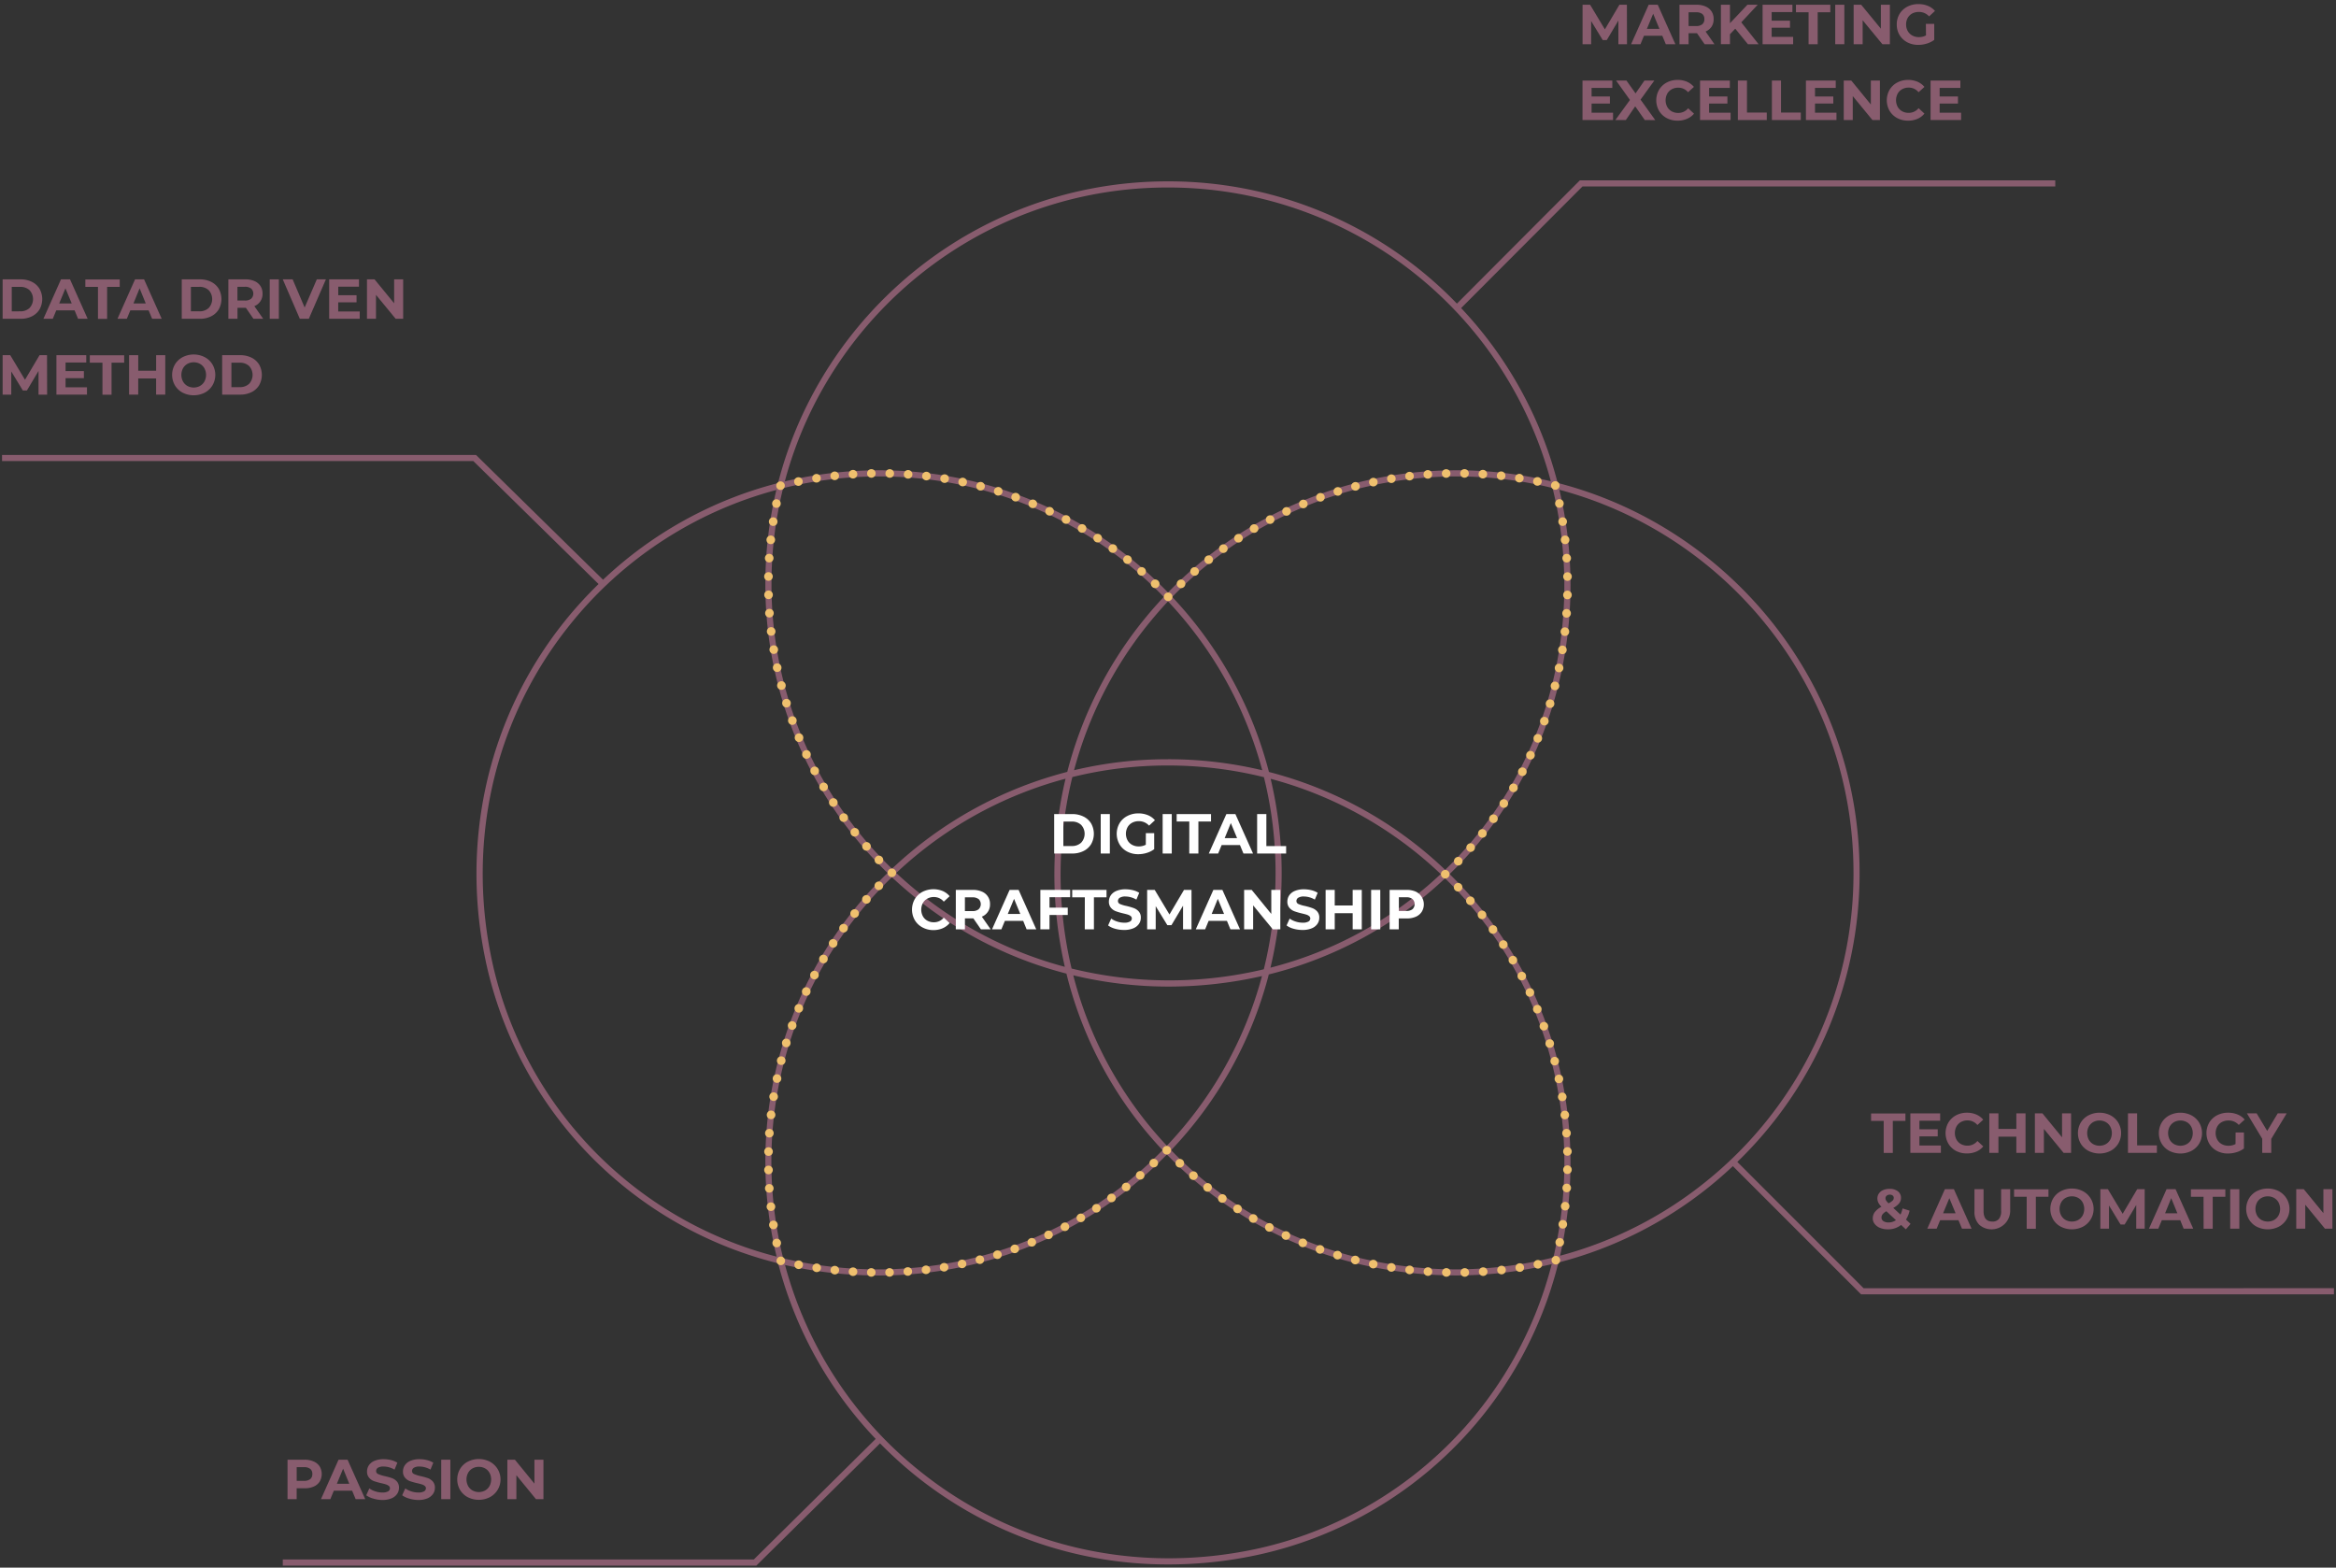 <svg id="Layer_1" data-name="Layer 1" xmlns="http://www.w3.org/2000/svg" viewBox="0 0 1140 765"><rect x="0" y="0" width="1140" height="765" fill="#333333" stroke="none"/><defs><style>.cls-1{opacity:0;}.cls-10,.cls-11,.cls-12,.cls-13,.cls-14,.cls-2,.cls-6,.cls-7,.cls-8,.cls-9{fill:none;stroke:#efc06e;stroke-linecap:round;stroke-miterlimit:10;stroke-width:4.2px;}.cls-2{stroke-dasharray:0 9;}.cls-3{fill:#885c6e;}.cls-4{isolation:isolate;}.cls-5{fill:#fff;}.cls-7{stroke-dasharray:0 8.92;}.cls-8{stroke-dasharray:0 8.98;}.cls-9{stroke-dasharray:0 8.96;}.cls-10{stroke-dasharray:0 8.97;}.cls-11{stroke-dasharray:0 8.96;}.cls-12{stroke-dasharray:0 8.98;}.cls-13{stroke-dasharray:0 8.92;}.cls-14{stroke-dasharray:0 8.99;}</style></defs><g class="cls-1"><path class="cls-2" d="M624,425.46c.34,122.3-112,218.61-239.23,190.68A191.7,191.7,0,0,1,239.1,471.28C210.48,344.18,306.17,231.34,428.46,231H429C536.55,230.85,623.85,317.92,624,425.46Z"/><polyline class="cls-2" points="288.65 279.35 231.65 223.5 1 223.5"/></g><path class="cls-3" d="M909.47,628.65,847.84,567A195.51,195.51,0,0,0,907.5,425.46c-.13-91.24-62.82-168-147.35-189.8A195.12,195.12,0,0,0,723,161.72c-3.18-3.94-6.51-7.73-9.94-11.39L772.27,91H1003V88H771l-60,60.16A195.51,195.51,0,0,0,570,88.5h-.55c-91.19.13-168,62.77-189.76,147.23a195,195,0,0,0-85.39,47.17l-62-60.9H1v3H231l61.11,60a200.43,200.43,0,0,0-16.86,18.58c-37.41,46.91-51.14,108.16-37.65,168a193.6,193.6,0,0,0,142.14,144.9,195.21,195.21,0,0,0,47.6,85.69L367.88,761H138v3H369.12l60.35-59.65a200.24,200.24,0,0,0,18.1,16.36,196.17,196.17,0,0,0,122.78,42.72,205.78,205.78,0,0,0,45.26-5.07A193.59,193.59,0,0,0,760.54,616.1,195,195,0,0,0,834.28,579c3.94-3.18,7.73-6.51,11.38-9.94l62.57,62.56H1139v-3ZM569.46,91.5H570A193.26,193.26,0,0,1,756.83,234.85a196.11,196.11,0,0,0-45.56-5.35h-.81A195.52,195.52,0,0,0,570,289.14,195.66,195.66,0,0,0,429.27,229.5h-.81A197.74,197.74,0,0,0,383,234.91C405,152.53,480.23,91.63,569.46,91.5ZM720.69,445.6c37.1,46,50.95,106.25,38,165.31-.2.91-.41,1.81-.62,2.71a199.29,199.29,0,0,1-91,1.06,189.89,189.89,0,0,1-95.55-53.41,195.22,195.22,0,0,0,47.68-85.76,192.83,192.83,0,0,0,86-46.89A196.45,196.45,0,0,1,720.69,445.6ZM522.57,471a199.22,199.22,0,0,1,.75-91.8,192.86,192.86,0,0,1,46.14-5.65H570a194.92,194.92,0,0,1,46.81,5.7,192.85,192.85,0,0,1,5.68,46.26h0A194.84,194.84,0,0,1,616.75,473l-1.8.42a199.35,199.35,0,0,1-92-.79C522.83,472.07,522.69,471.51,522.57,471ZM570,370.5h-.55a196,196,0,0,0-45.29,5.35,192.17,192.17,0,0,1,35.47-70.41q5-6.22,10.36-12a193.27,193.27,0,0,1,46,82.43A197.94,197.94,0,0,0,570,370.5Zm-12.72-66.93a195.11,195.11,0,0,0-36.44,73.1,196.1,196.1,0,0,0-85.54,47.25A192.57,192.57,0,0,1,376.5,285.53V285a193,193,0,0,1,5.67-46.79,194.39,194.39,0,0,1,46.3-5.71h.8a192.7,192.7,0,0,1,138.66,58.8Q562.4,297.18,557.29,303.57ZM520,380a202.38,202.38,0,0,0-.39,91.62c0,.06,0,.11,0,.17a192,192,0,0,1-70.24-35.42q-6.22-5-12-10.36A193.06,193.06,0,0,1,520,380Zm-72.46,58.72a195.16,195.16,0,0,0,72.89,36.39,192.8,192.8,0,0,0,46.92,86.16,195,195,0,0,1-17,15.43c-46,37.1-106.25,50.95-165.31,38l-2.83-.65a194.36,194.36,0,0,1-5.76-46.5V567a192.72,192.72,0,0,1,58.8-138.93Q441.18,433.61,447.57,438.71Zm76.2,37.21a198.77,198.77,0,0,0,46.58,5.51,205.78,205.78,0,0,0,45.26-5.07l.29-.07a192.17,192.17,0,0,1-46.43,82.8A189.69,189.69,0,0,1,523.77,475.92ZM620,472.21a198.4,198.4,0,0,0,.09-92.16,192.32,192.32,0,0,1,83,46.48A189.77,189.77,0,0,1,620,472.21Zm-.73-95.49a196.08,196.08,0,0,0-47.21-85.41A192.53,192.53,0,0,1,710.47,232.5h.8a192.93,192.93,0,0,1,46.4,5.65,199.36,199.36,0,0,1,1,90.76,189.89,189.89,0,0,1-53.41,95.55A195.24,195.24,0,0,0,619.3,376.72ZM240.57,471c-13.29-59,.22-119.31,37.07-165.51a192.8,192.8,0,0,1,101.24-66.39A196.11,196.11,0,0,0,373.5,285v.54A195.52,195.52,0,0,0,433.14,426,195.65,195.65,0,0,0,373.5,567v.54A197.66,197.66,0,0,0,379,613.22,190.59,190.59,0,0,1,240.57,471ZM615,755.43c-59,13.29-119.31-.22-165.51-37.07A192.78,192.78,0,0,1,383.1,617.3l1.35.31a206.16,206.16,0,0,0,44.17,4.82A196.22,196.22,0,0,0,552.28,579a201.12,201.12,0,0,0,17.18-15.6,192.81,192.81,0,0,0,97,54.18,206.16,206.16,0,0,0,44.17,4.82,199.66,199.66,0,0,0,46.63-5.51A190.6,190.6,0,0,1,615,755.43ZM832.4,576.69a192.1,192.1,0,0,1-71.07,36.09c.09-.41.19-.82.28-1.23,13.15-59.95-.91-121.12-38.58-167.83a201.12,201.12,0,0,0-15.6-17.18,192.81,192.81,0,0,0,54.18-97A202.53,202.53,0,0,0,761,239c82.44,22,143.4,97.2,143.53,186.47h0A192.72,192.72,0,0,1,832.4,576.69Z"/><g class="cls-4"><path class="cls-5" d="M514.45,397.26h8.75a12.27,12.27,0,0,1,5.54,1.2,9,9,0,0,1,3.74,3.36,10.29,10.29,0,0,1,0,10.12,8.93,8.93,0,0,1-3.74,3.37,12.27,12.27,0,0,1-5.54,1.2h-8.75ZM523,412.85a6.46,6.46,0,0,0,4.6-1.61,6.39,6.39,0,0,0,0-8.72,6.46,6.46,0,0,0-4.6-1.6h-4.07v11.93Z"/><path class="cls-5" d="M537.17,397.26h4.45v19.25h-4.45Z"/><path class="cls-5" d="M559.19,406.58h4.07v7.81a11.67,11.67,0,0,1-3.63,1.82,14.12,14.12,0,0,1-4.15.63,11.29,11.29,0,0,1-5.39-1.28,9.43,9.43,0,0,1-3.75-3.55,10.29,10.29,0,0,1,0-10.26,9.36,9.36,0,0,1,3.78-3.54,11.35,11.35,0,0,1,5.44-1.28,11.84,11.84,0,0,1,4.59.85,9,9,0,0,1,3.47,2.48l-2.86,2.64a6.62,6.62,0,0,0-5-2.18,6.81,6.81,0,0,0-3.27.77,5.57,5.57,0,0,0-2.23,2.18,6.8,6.8,0,0,0,0,6.4,5.57,5.57,0,0,0,2.22,2.19,6.57,6.57,0,0,0,3.23.78,7.19,7.19,0,0,0,3.46-.82Z"/><path class="cls-5" d="M567.39,397.26h4.45v19.25h-4.45Z"/><path class="cls-5" d="M580.39,400.89h-6.16v-3.63H591v3.63h-6.16v15.62h-4.46Z"/><path class="cls-5" d="M605.12,412.38h-8.94l-1.71,4.13h-4.56l8.58-19.25h4.4l8.61,19.25h-4.68ZM603.71,409l-3.05-7.37-3,7.37Z"/><path class="cls-5" d="M613.5,397.26H618v15.62h9.65v3.63H613.5Z"/><path class="cls-5" d="M450.17,452.56a9.47,9.47,0,0,1-3.74-3.55,10.36,10.36,0,0,1,0-10.26,9.51,9.51,0,0,1,3.74-3.54,11.92,11.92,0,0,1,9.87-.4,9.12,9.12,0,0,1,3.4,2.53L460.58,440a6.17,6.17,0,0,0-4.84-2.26,6.45,6.45,0,0,0-3.19.79,5.53,5.53,0,0,0-2.19,2.18,6.91,6.91,0,0,0,0,6.38,5.49,5.49,0,0,0,2.19,2.19,6.44,6.44,0,0,0,3.19.78,6.13,6.13,0,0,0,4.84-2.28l2.86,2.64A9,9,0,0,1,460,453a11.45,11.45,0,0,1-4.54.88A11.1,11.1,0,0,1,450.17,452.56Z"/><path class="cls-5" d="M478.7,453.51,475,448.15h-4.1v5.36h-4.45V434.26h8.33a10.69,10.69,0,0,1,4.44.85,6.38,6.38,0,0,1,3.92,6.13,6.27,6.27,0,0,1-4,6.08l4.32,6.19Zm-1.13-14.76a4.7,4.7,0,0,0-3.05-.86h-3.63v6.71h3.63a4.59,4.59,0,0,0,3.05-.88,3.47,3.47,0,0,0,0-5Z"/><path class="cls-5" d="M499.33,449.38h-8.94l-1.71,4.13h-4.56l8.58-19.25h4.4l8.61,19.25H501ZM497.92,446l-3.05-7.37L491.82,446Z"/><path class="cls-5" d="M512.17,437.83v5.09h8.91v3.58h-8.91v7h-4.46V434.26h14.55v3.57Z"/><path class="cls-5" d="M529.41,437.89h-6.16v-3.63H540v3.63h-6.15v15.62h-4.46Z"/><path class="cls-5" d="M544.19,453.22a10.27,10.27,0,0,1-3.42-1.61l1.51-3.35a10.09,10.09,0,0,0,2.94,1.45,11,11,0,0,0,3.41.55,5.43,5.43,0,0,0,2.81-.56,1.7,1.7,0,0,0,.9-1.5,1.41,1.41,0,0,0-.53-1.14,4.09,4.09,0,0,0-1.38-.73c-.56-.18-1.31-.38-2.27-.6a31.9,31.9,0,0,1-3.6-1.05,5.83,5.83,0,0,1-2.4-1.68,4.52,4.52,0,0,1-1-3.08,5.43,5.43,0,0,1,.91-3,6.11,6.11,0,0,1,2.74-2.15,11,11,0,0,1,4.46-.8,15.05,15.05,0,0,1,3.61.44,10.58,10.58,0,0,1,3.08,1.26L554.57,439a10.71,10.71,0,0,0-5.33-1.52,5.05,5.05,0,0,0-2.77.61,1.84,1.84,0,0,0-.89,1.59,1.55,1.55,0,0,0,1,1.47,15.55,15.55,0,0,0,3.15.95,30.7,30.7,0,0,1,3.6,1.05,6,6,0,0,1,2.41,1.65,4.41,4.41,0,0,1,1,3.05,5.29,5.29,0,0,1-.92,3,6.17,6.17,0,0,1-2.76,2.16,11.3,11.3,0,0,1-4.49.8A15.82,15.82,0,0,1,544.19,453.22Z"/><path class="cls-5" d="M577.34,453.51l0-11.55-5.66,9.51h-2L564,442.21v11.3h-4.18V434.26h3.69l7.2,12,7.1-12h3.66l0,19.25Z"/><path class="cls-5" d="M598.76,449.38h-8.93l-1.71,4.13h-4.56l8.58-19.25h4.4l8.6,19.25h-4.67Zm-1.4-3.38-3.05-7.37-3,7.37Z"/><path class="cls-5" d="M624.81,434.26v19.25h-3.66l-9.6-11.69v11.69h-4.4V434.26h3.69L620.41,446V434.26Z"/><path class="cls-5" d="M631.28,453.22a10.27,10.27,0,0,1-3.42-1.61l1.51-3.35a10.35,10.35,0,0,0,2.94,1.45,11,11,0,0,0,3.41.55,5.43,5.43,0,0,0,2.81-.56,1.71,1.71,0,0,0,.91-1.5,1.42,1.42,0,0,0-.54-1.14,4.14,4.14,0,0,0-1.37-.73c-.56-.18-1.32-.38-2.27-.6a31.53,31.53,0,0,1-3.61-1.05,5.89,5.89,0,0,1-2.4-1.68,4.52,4.52,0,0,1-1-3.08,5.43,5.43,0,0,1,.91-3,6.16,6.16,0,0,1,2.74-2.15,11,11,0,0,1,4.47-.8,15,15,0,0,1,3.6.44,10.58,10.58,0,0,1,3.08,1.26L641.66,439a10.71,10.71,0,0,0-5.33-1.52,5.05,5.05,0,0,0-2.77.61,1.84,1.84,0,0,0-.89,1.59,1.57,1.57,0,0,0,1,1.47,15.55,15.55,0,0,0,3.15.95,30.7,30.7,0,0,1,3.6,1.05,6,6,0,0,1,2.41,1.65,4.41,4.41,0,0,1,1,3.05,5.21,5.21,0,0,1-.92,3,6.12,6.12,0,0,1-2.76,2.16,11.29,11.29,0,0,1-4.48.8A15.84,15.84,0,0,1,631.28,453.22Z"/><path class="cls-5" d="M664.57,434.26v19.25h-4.45v-7.89h-8.75v7.89h-4.45V434.26h4.45v7.59h8.75v-7.59Z"/><path class="cls-5" d="M669.13,434.26h4.46v19.25h-4.46Z"/><path class="cls-5" d="M690.93,435.11a6.89,6.89,0,0,1,2.9,9.83,6.49,6.49,0,0,1-2.9,2.42,10.86,10.86,0,0,1-4.44.84h-3.88v5.31h-4.46V434.26h8.34A10.69,10.69,0,0,1,690.93,435.11Zm-1.64,8.6a3.45,3.45,0,0,0,0-5,4.7,4.7,0,0,0-3-.86h-3.63v6.68h3.63A4.7,4.7,0,0,0,689.29,443.71Z"/></g><path class="cls-3" d="M1.28,136.32H10a12.27,12.27,0,0,1,5.54,1.2,9,9,0,0,1,3.74,3.37,10.29,10.29,0,0,1,0,10.12,9,9,0,0,1-3.74,3.37A12.27,12.27,0,0,1,10,155.57H1.28Zm8.53,15.6a6.46,6.46,0,0,0,4.6-1.61,6.39,6.39,0,0,0,0-8.72A6.46,6.46,0,0,0,9.81,140H5.74v11.94Z"/><path class="cls-3" d="M36.4,151.45H27.46l-1.7,4.12H21.19l8.58-19.25h4.4l8.61,19.25H38.1ZM35,148.07l-3.06-7.37-3.05,7.37Z"/><path class="cls-3" d="M47.81,140H41.65v-3.63H58.43V140H52.27v15.62H47.81Z"/><path class="cls-3" d="M72.53,151.45H63.6l-1.71,4.12H57.33l8.58-19.25h4.4l8.6,19.25H74.24Zm-1.4-3.38-3-7.37-3,7.37Z"/><path class="cls-3" d="M88.7,136.32h8.75a12.24,12.24,0,0,1,5.54,1.2,9,9,0,0,1,3.74,3.37,10.29,10.29,0,0,1,0,10.12,9,9,0,0,1-3.74,3.37,12.24,12.24,0,0,1-5.54,1.19H88.7Zm8.53,15.6a6.46,6.46,0,0,0,4.6-1.61,6.39,6.39,0,0,0,0-8.72,6.46,6.46,0,0,0-4.6-1.61H93.16v11.94Z"/><path class="cls-3" d="M123.68,155.57,120,150.21h-4.1v5.36h-4.45V136.32h8.33a10.62,10.62,0,0,1,4.44.86,6.5,6.5,0,0,1,2.9,2.42,6.63,6.63,0,0,1,1,3.71,6.27,6.27,0,0,1-4,6.08l4.32,6.18Zm-1.12-14.75a4.69,4.69,0,0,0-3.06-.87h-3.63v6.71h3.63a4.63,4.63,0,0,0,3.06-.88,3.48,3.48,0,0,0,0-5Z"/><path class="cls-3" d="M131.63,136.32h4.46v19.25h-4.46Z"/><path class="cls-3" d="M159.05,136.32l-8.34,19.25h-4.39L138,136.32h4.81l5.86,13.75,5.94-13.75Z"/><path class="cls-3" d="M175.55,152v3.57H160.64V136.32h14.55v3.58H165.07v4.18H174v3.46h-8.94V152Z"/><path class="cls-3" d="M196.75,136.32v19.25h-3.66l-9.6-11.68v11.68h-4.4V136.32h3.69L192.35,148V136.32Z"/><path class="cls-3" d="M18.8,192.57l0-11.55-5.66,9.52h-2l-5.64-9.27v11.3H1.28V173.32H5l7.2,12,7.1-12h3.65L23,192.57Z"/><path class="cls-3" d="M42.45,189v3.57H27.54V173.32H42.09v3.58H32v4.18h8.94v3.46H32V189Z"/><path class="cls-3" d="M50,177H43.82v-3.63H60.6V177H54.44v15.62H50Z"/><path class="cls-3" d="M80.65,173.32v19.25H76.19v-7.89H67.45v7.89H63V173.32h4.46v7.59h8.74v-7.59Z"/><path class="cls-3" d="M89.13,191.61a9.65,9.65,0,0,1-3.77-3.56,10.24,10.24,0,0,1,0-10.2,9.65,9.65,0,0,1,3.77-3.56,11.84,11.84,0,0,1,10.79,0,9.72,9.72,0,0,1,3.77,3.56,10.11,10.11,0,0,1,0,10.2,9.72,9.72,0,0,1-3.77,3.56,11.93,11.93,0,0,1-10.79,0Zm8.48-3.28a5.68,5.68,0,0,0,2.16-2.19,6.84,6.84,0,0,0,0-6.38,5.61,5.61,0,0,0-2.16-2.19,6.47,6.47,0,0,0-6.16,0,5.75,5.75,0,0,0-2.16,2.19,6.91,6.91,0,0,0,0,6.38,5.82,5.82,0,0,0,2.16,2.19,6.47,6.47,0,0,0,6.16,0Z"/><path class="cls-3" d="M108.42,173.32h8.75a12.27,12.27,0,0,1,5.54,1.2,9,9,0,0,1,3.74,3.37,10.29,10.29,0,0,1,0,10.12,9,9,0,0,1-3.74,3.37,12.27,12.27,0,0,1-5.54,1.19h-8.75Zm8.53,15.6a6.46,6.46,0,0,0,4.6-1.61,6.39,6.39,0,0,0,0-8.72A6.46,6.46,0,0,0,117,177h-4.07v11.94Z"/><path class="cls-3" d="M919.27,547h-6.16v-3.63h16.77V547h-6.16v15.62h-4.45Z"/><path class="cls-3" d="M947.18,559v3.57h-14.9V543.32h14.54v3.58H936.7v4.18h8.94v3.46H936.7V559Z"/><path class="cls-3" d="M954.56,561.63a9.58,9.58,0,0,1-3.73-3.55,10.29,10.29,0,0,1,0-10.26,9.58,9.58,0,0,1,3.73-3.55,11.16,11.16,0,0,1,5.35-1.28,11.37,11.37,0,0,1,4.53.88,9,9,0,0,1,3.39,2.53L965,549a6.15,6.15,0,0,0-4.84-2.25,6.47,6.47,0,0,0-3.19.78,5.6,5.6,0,0,0-2.18,2.19,6.84,6.84,0,0,0,0,6.38,5.66,5.66,0,0,0,2.18,2.19,6.47,6.47,0,0,0,3.19.78,6.11,6.11,0,0,0,4.84-2.28l2.86,2.64a8.84,8.84,0,0,1-3.41,2.55,11.23,11.23,0,0,1-4.53.88A11.1,11.1,0,0,1,954.56,561.63Z"/><path class="cls-3" d="M988.49,543.32v19.25H984v-7.89h-8.74v7.89h-4.46V543.32h4.46v7.59H984v-7.59Z"/><path class="cls-3" d="M1010.71,543.32v19.25h-3.66l-9.6-11.68v11.68h-4.4V543.32h3.69l9.57,11.69V543.32Z"/><path class="cls-3" d="M1019.19,561.61a9.58,9.58,0,0,1-3.77-3.56,10.24,10.24,0,0,1,0-10.2,9.58,9.58,0,0,1,3.77-3.56,11.84,11.84,0,0,1,10.79,0,9.72,9.72,0,0,1,3.77,3.56,10.11,10.11,0,0,1,0,10.2,9.72,9.72,0,0,1-3.77,3.56,11.93,11.93,0,0,1-10.79,0Zm8.48-3.28a5.68,5.68,0,0,0,2.16-2.19,6.84,6.84,0,0,0,0-6.38,5.61,5.61,0,0,0-2.16-2.19,6.47,6.47,0,0,0-6.16,0,5.75,5.75,0,0,0-2.16,2.19,6.91,6.91,0,0,0,0,6.38,5.82,5.82,0,0,0,2.16,2.19,6.47,6.47,0,0,0,6.16,0Z"/><path class="cls-3" d="M1038.48,543.32h4.46v15.62h9.65v3.63h-14.11Z"/><path class="cls-3" d="M1058.68,561.61a9.58,9.58,0,0,1-3.77-3.56,10.24,10.24,0,0,1,0-10.2,9.58,9.58,0,0,1,3.77-3.56,11.84,11.84,0,0,1,10.79,0,9.72,9.72,0,0,1,3.77,3.56,10.11,10.11,0,0,1,0,10.2,9.72,9.72,0,0,1-3.77,3.56,11.93,11.93,0,0,1-10.79,0Zm8.48-3.28a5.68,5.68,0,0,0,2.16-2.19,6.84,6.84,0,0,0,0-6.38,5.61,5.61,0,0,0-2.16-2.19,6.47,6.47,0,0,0-6.16,0,5.75,5.75,0,0,0-2.16,2.19,6.91,6.91,0,0,0,0,6.38,5.82,5.82,0,0,0,2.16,2.19,6.47,6.47,0,0,0,6.16,0Z"/><path class="cls-3" d="M1091,552.65h4.07v7.81a11.66,11.66,0,0,1-3.63,1.81,14.17,14.17,0,0,1-4.15.63,11.26,11.26,0,0,1-5.39-1.27,9.6,9.6,0,0,1-3.76-3.55,10.36,10.36,0,0,1,0-10.26,9.58,9.58,0,0,1,3.78-3.55,11.53,11.53,0,0,1,5.45-1.28,11.88,11.88,0,0,1,4.59.86,9.14,9.14,0,0,1,3.47,2.47l-2.87,2.64a6.59,6.59,0,0,0-5-2.17,6.88,6.88,0,0,0-3.28.77,5.52,5.52,0,0,0-2.22,2.17,6.82,6.82,0,0,0,0,6.41,5.74,5.74,0,0,0,2.21,2.19,6.6,6.6,0,0,0,3.23.78,7.23,7.23,0,0,0,3.47-.83Z"/><path class="cls-3" d="M1108.41,555.75v6.82H1104V555.7l-7.46-12.38h4.74l5.14,8.56,5.14-8.56h4.37Z"/><path class="cls-3" d="M930.08,599.9l-2.31-2.14a10.18,10.18,0,0,1-6.44,2.14,10,10,0,0,1-3.77-.67,6.24,6.24,0,0,1-2.62-1.88,4.28,4.28,0,0,1-1-2.73,5.12,5.12,0,0,1,1-3.14,9.92,9.92,0,0,1,3.23-2.6,8.17,8.17,0,0,1-1.51-2,4.67,4.67,0,0,1-.47-2,4.23,4.23,0,0,1,.75-2.48,4.76,4.76,0,0,1,2.1-1.66,7.76,7.76,0,0,1,3.15-.59,6.3,6.3,0,0,1,4,1.19,3.91,3.91,0,0,1,1.52,3.23,4.18,4.18,0,0,1-.9,2.64,8.88,8.88,0,0,1-2.87,2.23l3.52,3.27a12.49,12.49,0,0,0,1-3l3.44,1.07a12.6,12.6,0,0,1-1.76,4.37l2.25,2.09Zm-4.84-4.48-4.65-4.34a6.18,6.18,0,0,0-1.84,1.45,2.59,2.59,0,0,0-.55,1.63,2,2,0,0,0,.93,1.73,4.25,4.25,0,0,0,2.5.66A6.14,6.14,0,0,0,925.24,595.42Zm-4.53-11.93a1.62,1.62,0,0,0-.56,1.26,2.11,2.11,0,0,0,.3,1.09,7.71,7.71,0,0,0,1.18,1.36,8,8,0,0,0,2-1.33,1.91,1.91,0,0,0,.55-1.28,1.49,1.49,0,0,0-.5-1.16,2.06,2.06,0,0,0-1.4-.44A2.25,2.25,0,0,0,920.71,583.49Z"/><path class="cls-3" d="M955.76,595.45h-8.94l-1.7,4.12h-4.57l8.58-19.25h4.4l8.61,19.25h-4.67Zm-1.4-3.38-3.05-7.37-3.06,7.37Z"/><path class="cls-3" d="M965.87,597.62a8.79,8.79,0,0,1-2.3-6.52V580.32H968v10.62q0,5.17,4.29,5.17a4,4,0,0,0,3.19-1.25,5.86,5.86,0,0,0,1.1-3.92V580.32H981V591.1a9.11,9.11,0,0,1-15.14,6.52Z"/><path class="cls-3" d="M989.06,584H982.9v-3.63h16.78V584h-6.16v15.62h-4.46Z"/><path class="cls-3" d="M1005.71,598.61a9.55,9.55,0,0,1-3.76-3.56,10.24,10.24,0,0,1,0-10.2,9.55,9.55,0,0,1,3.76-3.56,11.87,11.87,0,0,1,10.8,0,9.81,9.81,0,0,1,0,17.32,11.95,11.95,0,0,1-10.8,0Zm8.49-3.28a5.75,5.75,0,0,0,2.16-2.19,6.91,6.91,0,0,0,0-6.38,5.68,5.68,0,0,0-2.16-2.19,6.47,6.47,0,0,0-6.16,0,5.61,5.61,0,0,0-2.16,2.19,6.91,6.91,0,0,0,0,6.38,5.68,5.68,0,0,0,2.16,2.19,6.47,6.47,0,0,0,6.16,0Z"/><path class="cls-3" d="M1042.52,599.57l0-11.55-5.67,9.52h-2l-5.63-9.27v11.3H1025V580.32h3.68l7.21,12,7.09-12h3.66l0,19.25Z"/><path class="cls-3" d="M1064,595.45H1055l-1.71,4.12h-4.56l8.58-19.25h4.4l8.61,19.25h-4.68Zm-1.41-3.38-3-7.37-3,7.37Z"/><path class="cls-3" d="M1075.36,584h-6.16v-3.63H1086V584h-6.16v15.62h-4.45Z"/><path class="cls-3" d="M1088.37,580.32h4.45v19.25h-4.45Z"/><path class="cls-3" d="M1101.3,598.61a9.55,9.55,0,0,1-3.76-3.56,10.18,10.18,0,0,1,0-10.2,9.55,9.55,0,0,1,3.76-3.56,11.87,11.87,0,0,1,10.8,0,9.81,9.81,0,0,1,0,17.32,11.95,11.95,0,0,1-10.8,0Zm8.49-3.28a5.82,5.82,0,0,0,2.16-2.19,6.91,6.91,0,0,0,0-6.38,5.75,5.75,0,0,0-2.16-2.19,6.47,6.47,0,0,0-6.16,0,5.61,5.61,0,0,0-2.16,2.19,6.91,6.91,0,0,0,0,6.38,5.68,5.68,0,0,0,2.16,2.19,6.47,6.47,0,0,0,6.16,0Z"/><path class="cls-3" d="M1138.25,580.32v19.25h-3.66L1125,587.89v11.68h-4.4V580.32h3.68l9.57,11.69V580.32Z"/><path class="cls-3" d="M789.8,21.57l0-11.55-5.66,9.52h-2l-5.64-9.27v11.3h-4.18V2.32H776l7.2,12,7.1-12h3.65L794,21.57Z"/><path class="cls-3" d="M811.22,17.45h-8.94l-1.7,4.12H796l8.58-19.25H809l8.61,19.25h-4.67Zm-1.4-3.38L806.77,6.7l-3.06,7.37Z"/><path class="cls-3" d="M831.87,21.57l-3.71-5.36h-4.1v5.36h-4.45V2.32h8.33a10.62,10.62,0,0,1,4.44.86,6.5,6.5,0,0,1,2.9,2.42,6.63,6.63,0,0,1,1,3.71,6.53,6.53,0,0,1-1,3.7,6.57,6.57,0,0,1-2.93,2.38l4.32,6.18ZM830.75,6.82A4.69,4.69,0,0,0,827.69,6h-3.63v6.71h3.63a4.63,4.63,0,0,0,3.06-.88,3.06,3.06,0,0,0,1-2.47A3.07,3.07,0,0,0,830.75,6.82Z"/><path class="cls-3" d="M846.83,14l-2.58,2.7v4.86h-4.43V2.32h4.43v9l8.52-9h5l-8,8.58,8.44,10.67H853Z"/><path class="cls-3" d="M875.08,18v3.57H860.17V2.32h14.55V5.9H864.6v4.18h8.94v3.46H864.6V18Z"/><path class="cls-3" d="M882.61,6h-6.16V2.32h16.77V6h-6.16V21.57h-4.45Z"/><path class="cls-3" d="M895.62,2.32h4.45V21.57h-4.45Z"/><path class="cls-3" d="M922.29,2.32V21.57h-3.66L909,9.89V21.57h-4.4V2.32h3.68L917.89,14V2.32Z"/><path class="cls-3" d="M939.86,11.65h4.07v7.81a11.44,11.44,0,0,1-3.63,1.81,14.12,14.12,0,0,1-4.15.63,11.29,11.29,0,0,1-5.39-1.27A9.64,9.64,0,0,1,927,17.08,9.74,9.74,0,0,1,925.65,12,9.74,9.74,0,0,1,927,6.82a9.58,9.58,0,0,1,3.78-3.55A11.49,11.49,0,0,1,936.23,2a11.93,11.93,0,0,1,4.6.86,9.11,9.11,0,0,1,3.46,2.47L941.43,8a6.59,6.59,0,0,0-5-2.17,6.84,6.84,0,0,0-3.27.77A5.61,5.61,0,0,0,931,8.73a6.43,6.43,0,0,0-.79,3.22,6.37,6.37,0,0,0,.79,3.19,5.77,5.77,0,0,0,2.22,2.19,6.57,6.57,0,0,0,3.23.78,7.19,7.19,0,0,0,3.46-.83Z"/><path class="cls-3" d="M787.19,55v3.57H772.28V39.32h14.55V42.9H776.71v4.18h8.94v3.46h-8.94V55Z"/><path class="cls-3" d="M802.67,58.57,798,51.89l-4.56,6.68h-5.12l7.12-9.79-6.76-9.46h5.06l4.43,6.25,4.34-6.25h4.81l-6.71,9.3,7.18,10Z"/><path class="cls-3" d="M813.38,57.63a9.61,9.61,0,0,1-3.74-3.55,10.36,10.36,0,0,1,0-10.26,9.61,9.61,0,0,1,3.74-3.55A11.16,11.16,0,0,1,818.73,39a11.28,11.28,0,0,1,4.52.88,9.12,9.12,0,0,1,3.4,2.53L823.79,45A6.16,6.16,0,0,0,819,42.79a6.44,6.44,0,0,0-3.19.78,5.62,5.62,0,0,0-2.19,2.19,6.91,6.91,0,0,0,0,6.38,5.69,5.69,0,0,0,2.19,2.19,6.44,6.44,0,0,0,3.19.78,6.13,6.13,0,0,0,4.84-2.28l2.86,2.64A8.91,8.91,0,0,1,823.24,58a11.28,11.28,0,0,1-4.54.88A11.09,11.09,0,0,1,813.38,57.63Z"/><path class="cls-3" d="M844.55,55v3.57h-14.9V39.32h14.54V42.9H834.07v4.18H843v3.46h-8.94V55Z"/><path class="cls-3" d="M848.1,39.32h4.45V54.94h9.66v3.63H848.1Z"/><path class="cls-3" d="M864.71,39.32h4.45V54.94h9.66v3.63H864.71Z"/><path class="cls-3" d="M896.22,55v3.57h-14.9V39.32h14.55V42.9H885.75v4.18h8.93v3.46h-8.93V55Z"/><path class="cls-3" d="M917.42,39.32V58.57h-3.65l-9.6-11.68V58.57h-4.4V39.32h3.69L913,51V39.32Z"/><path class="cls-3" d="M925.88,57.63a9.61,9.61,0,0,1-3.74-3.55,10.36,10.36,0,0,1,0-10.26,9.61,9.61,0,0,1,3.74-3.55A11.16,11.16,0,0,1,931.23,39a11.28,11.28,0,0,1,4.52.88,9.12,9.12,0,0,1,3.4,2.53L936.29,45a6.15,6.15,0,0,0-4.84-2.25,6.47,6.47,0,0,0-3.19.78,5.62,5.62,0,0,0-2.19,2.19,6.91,6.91,0,0,0,0,6.38,5.69,5.69,0,0,0,2.19,2.19,6.47,6.47,0,0,0,3.19.78,6.11,6.11,0,0,0,4.84-2.28l2.86,2.64A8.91,8.91,0,0,1,935.74,58a11.28,11.28,0,0,1-4.54.88A11.09,11.09,0,0,1,925.88,57.63Z"/><path class="cls-3" d="M957.05,55v3.57h-14.9V39.32h14.54V42.9H946.57v4.18h8.94v3.46h-8.94V55Z"/><path class="cls-3" d="M153.05,713.18A6.59,6.59,0,0,1,156,715.6a7.3,7.3,0,0,1,0,7.41,6.52,6.52,0,0,1-2.91,2.42,10.79,10.79,0,0,1-4.44.84h-3.87v5.3h-4.46V712.32h8.33A10.62,10.62,0,0,1,153.05,713.18Zm-1.63,8.59a3,3,0,0,0,1-2.46,3,3,0,0,0-1-2.49,4.66,4.66,0,0,0-3-.87h-3.63v6.69h3.63A4.66,4.66,0,0,0,151.42,721.77Z"/><path class="cls-3" d="M171.85,727.45h-8.94l-1.7,4.12h-4.57l8.58-19.25h4.4l8.61,19.25h-4.67Zm-1.4-3.38-3-7.37-3.06,7.37Z"/><path class="cls-3" d="M182.15,731.29a10.47,10.47,0,0,1-3.42-1.61l1.51-3.36a10.1,10.1,0,0,0,2.94,1.46,11,11,0,0,0,3.41.55,5.53,5.53,0,0,0,2.81-.56,1.72,1.72,0,0,0,.9-1.5,1.41,1.41,0,0,0-.53-1.14,3.93,3.93,0,0,0-1.38-.73c-.56-.19-1.31-.39-2.27-.61a34.42,34.42,0,0,1-3.6-1,5.83,5.83,0,0,1-2.4-1.68,4.53,4.53,0,0,1-1-3.08,5.33,5.33,0,0,1,.91-3,6.08,6.08,0,0,1,2.73-2.16,11.2,11.2,0,0,1,4.47-.8,15.05,15.05,0,0,1,3.61.44,10.88,10.88,0,0,1,3.08,1.27l-1.38,3.38a10.72,10.72,0,0,0-5.33-1.51,5.06,5.06,0,0,0-2.77.6,1.87,1.87,0,0,0-.89,1.6,1.55,1.55,0,0,0,1,1.47,16.23,16.23,0,0,0,3.15,1,33,33,0,0,1,3.6,1,6,6,0,0,1,2.41,1.65,4.44,4.44,0,0,1,1,3.06,5.29,5.29,0,0,1-.92,3,6.17,6.17,0,0,1-2.76,2.16,11.35,11.35,0,0,1-4.49.79A15.81,15.81,0,0,1,182.15,731.29Z"/><path class="cls-3" d="M199.69,731.29a10.47,10.47,0,0,1-3.42-1.61l1.51-3.36a10.29,10.29,0,0,0,2.95,1.46,10.91,10.91,0,0,0,3.41.55,5.49,5.49,0,0,0,2.8-.56,1.71,1.71,0,0,0,.91-1.5,1.42,1.42,0,0,0-.54-1.14,3.79,3.79,0,0,0-1.37-.73c-.56-.19-1.32-.39-2.27-.61a33,33,0,0,1-3.6-1,5.86,5.86,0,0,1-2.41-1.68,4.53,4.53,0,0,1-1-3.08,5.4,5.4,0,0,1,.9-3,6.11,6.11,0,0,1,2.74-2.16,11.2,11.2,0,0,1,4.47-.8,14.91,14.91,0,0,1,3.6.44,10.88,10.88,0,0,1,3.08,1.27l-1.37,3.38a10.73,10.73,0,0,0-5.34-1.51,5,5,0,0,0-2.76.6,1.86,1.86,0,0,0-.9,1.6,1.57,1.57,0,0,0,1,1.47,16.23,16.23,0,0,0,3.15,1,34,34,0,0,1,3.61,1,6,6,0,0,1,2.4,1.65,4.45,4.45,0,0,1,1,3.06,5.22,5.22,0,0,1-.93,3,6.12,6.12,0,0,1-2.76,2.16,11.29,11.29,0,0,1-4.48.79A15.94,15.94,0,0,1,199.69,731.29Z"/><path class="cls-3" d="M215.33,712.32h4.45v19.25h-4.45Z"/><path class="cls-3" d="M228.27,730.61a9.58,9.58,0,0,1-3.77-3.56,10.24,10.24,0,0,1,0-10.2,9.58,9.58,0,0,1,3.77-3.56,11.84,11.84,0,0,1,10.79,0,9.81,9.81,0,0,1,0,17.32,11.93,11.93,0,0,1-10.79,0Zm8.48-3.28a5.68,5.68,0,0,0,2.16-2.19,6.91,6.91,0,0,0,0-6.38,5.61,5.61,0,0,0-2.16-2.19,6.47,6.47,0,0,0-6.16,0,5.61,5.61,0,0,0-2.16,2.19,6.91,6.91,0,0,0,0,6.38,5.68,5.68,0,0,0,2.16,2.19,6.47,6.47,0,0,0,6.16,0Z"/><path class="cls-3" d="M265.21,712.32v19.25h-3.66L252,719.89v11.68h-4.4V712.32h3.68L260.81,724V712.32Z"/><line class="cls-6" x1="759.28" y1="614.96" x2="759.28" y2="614.96"/><path class="cls-7" d="M761.18,606.24c13.39-68.81-9.41-132.85-52.71-176.51"/><line class="cls-6" x1="705.3" y1="426.6" x2="705.3" y2="426.6"/><path class="cls-8" d="M711.65,420.25a191.19,191.19,0,0,0,48.49-91,199.89,199.89,0,0,0-.08-88"/><line class="cls-6" x1="759.01" y1="236.9" x2="759.01" y2="236.9"/><path class="cls-9" d="M750.28,234.92A194.84,194.84,0,0,0,711,231h-.54a194.43,194.43,0,0,0-137.25,57"/><line class="cls-6" x1="570.08" y1="291.23" x2="570.08" y2="291.23"/><path class="cls-10" d="M563.74,284.89A194.06,194.06,0,0,0,429,231h-.54a195.84,195.84,0,0,0-43.2,4.94"/><line class="cls-6" x1="380.9" y1="237" x2="380.9" y2="237"/><path class="cls-11" d="M378.91,245.73A195.39,195.39,0,0,0,375,285v.54a194.43,194.43,0,0,0,57,137.25"/><line class="cls-6" x1="435.23" y1="425.92" x2="435.23" y2="425.92"/><path class="cls-12" d="M428.88,432.26A194.1,194.1,0,0,0,375,567v.54a195.55,195.55,0,0,0,5,43.38"/><line class="cls-6" x1="381.04" y1="615.28" x2="381.04" y2="615.28"/><path class="cls-13" d="M389.76,617.18c68.82,13.39,132.85-9.42,176.51-52.71"/><line class="cls-6" x1="569.4" y1="561.3" x2="569.4" y2="561.3"/><path class="cls-14" d="M575.76,567.65a191.15,191.15,0,0,0,91,48.49,200.08,200.08,0,0,0,88.14-.12"/></svg>